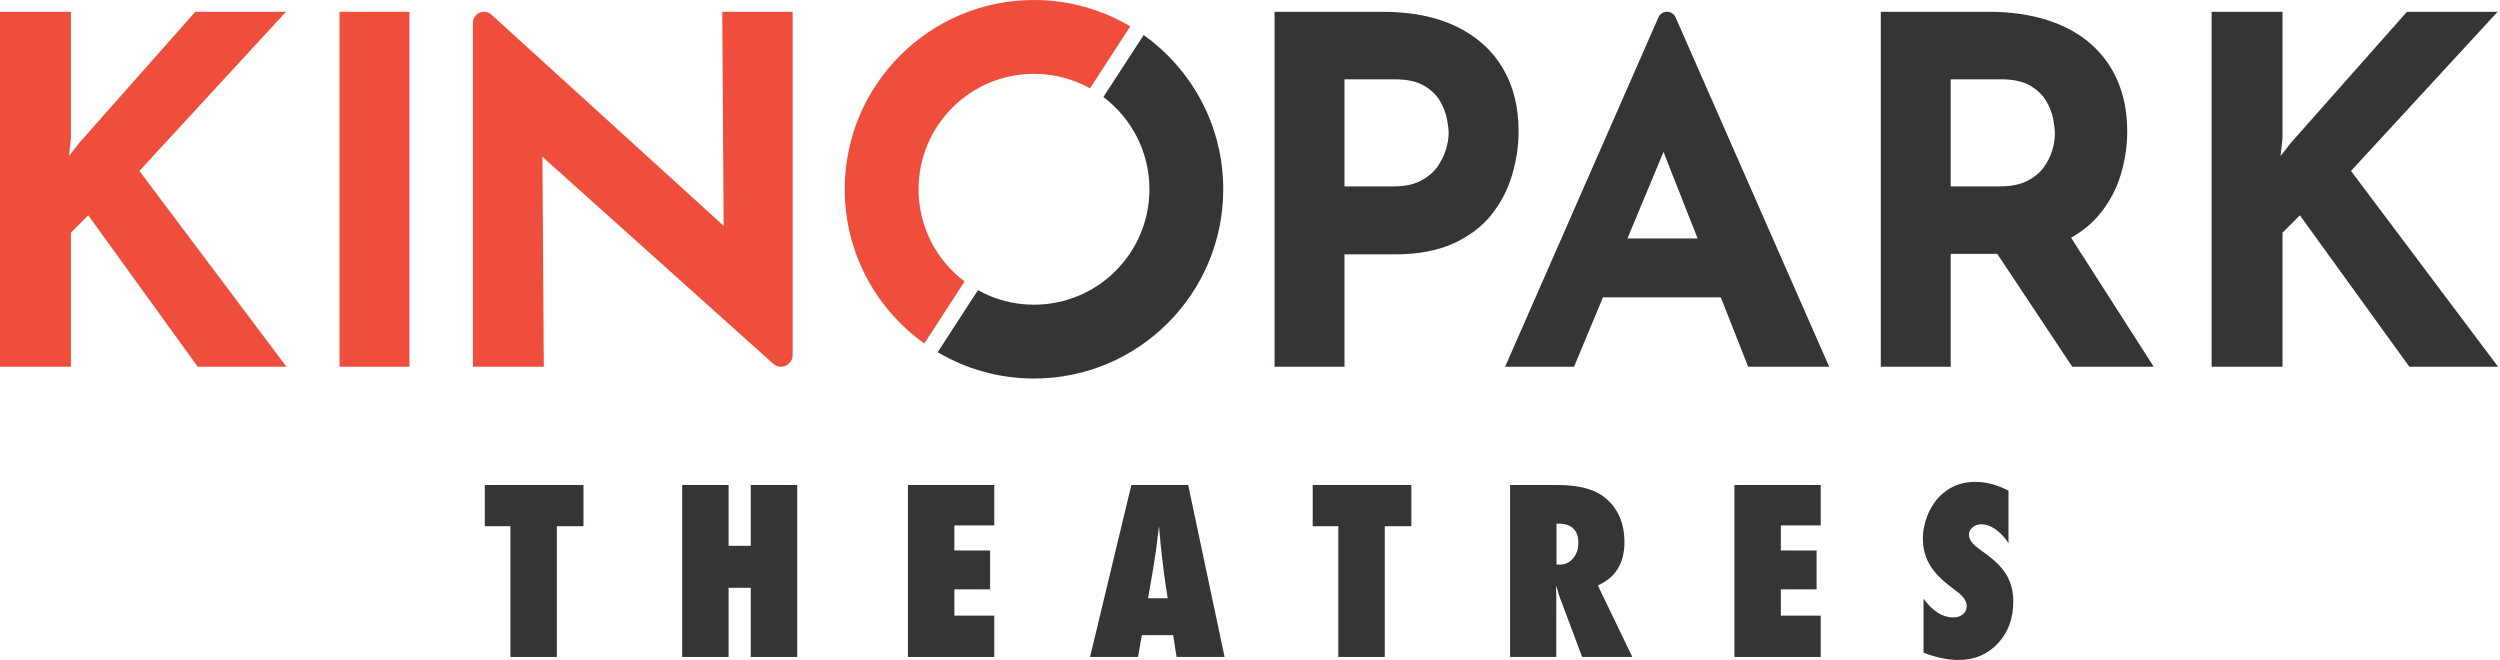 <svg width="212" height="56" viewBox="0 0 212 56" fill="none" xmlns="http://www.w3.org/2000/svg">
<path d="M47.221 55.709H43.283V44.622H41.111V41.128H49.479V44.622H47.221V55.709Z" fill="#373435"/>
<path d="M67.604 55.709H63.665V49.845H61.786V55.709H57.848V41.128H61.786V46.285H63.665V41.128H67.604V55.709Z" fill="#373435"/>
<path d="M76.993 55.709V41.128H84.313V44.556H80.931V46.681H83.963V49.977H80.931V52.206H84.313V55.709H76.993Z" fill="#373435"/>
<path d="M99.019 50.733L98.764 49.033C98.757 49.026 98.745 48.941 98.726 48.777C98.714 48.639 98.648 48.091 98.528 47.135C98.515 47.028 98.499 46.881 98.481 46.695C98.462 46.51 98.437 46.275 98.405 45.992L98.282 44.613C98.27 44.745 98.253 44.893 98.23 45.057C98.208 45.221 98.185 45.4 98.16 45.595C98.115 45.985 98.084 46.256 98.065 46.408C98.046 46.558 98.034 46.65 98.027 46.681L97.753 48.447L97.357 50.733H99.019ZM103.845 55.709H99.774L99.482 53.858H96.828L96.507 55.709H92.437L95.94 41.128H100.757L103.845 55.709Z" fill="#373435"/>
<path d="M117.428 55.709H113.489V44.622H111.317V41.128H119.685V44.622H117.428V55.709Z" fill="#373435"/>
<path d="M131.992 47.88H132.257C132.71 47.88 133.088 47.707 133.39 47.361C133.692 47.015 133.843 46.574 133.843 46.039C133.843 44.95 133.273 44.405 132.134 44.405H131.992V47.88ZM138.423 55.709H134.164L132.219 50.515C132.2 50.427 132.167 50.311 132.12 50.166C132.072 50.021 132.014 49.848 131.945 49.646L131.973 50.61V55.709H128.054V41.128H132.087C133.862 41.128 135.191 41.478 136.072 42.176C137.193 43.07 137.753 44.342 137.753 45.992C137.753 47.755 137.001 48.973 135.496 49.646L138.423 55.709Z" fill="#373435"/>
<path d="M147.077 55.709V41.128H154.396V44.556H151.015V46.681H154.047V49.977H151.015V52.206H154.396V55.709H147.077Z" fill="#373435"/>
<path d="M163.115 55.35V50.77C163.889 51.828 164.727 52.357 165.627 52.357C165.967 52.357 166.244 52.267 166.458 52.088C166.672 51.908 166.779 51.684 166.779 51.413C166.779 51.022 166.546 50.642 166.081 50.27L165.438 49.769C165.01 49.448 164.645 49.129 164.343 48.811C164.041 48.493 163.795 48.166 163.606 47.828C163.417 47.492 163.279 47.144 163.191 46.785C163.102 46.426 163.059 46.049 163.059 45.652C163.059 44.972 163.215 44.261 163.531 43.517C163.688 43.171 163.871 42.855 164.078 42.569C164.286 42.282 164.526 42.028 164.796 41.808C165.539 41.178 166.436 40.864 167.488 40.864C168.426 40.864 169.37 41.112 170.321 41.61V46.067C170 45.57 169.635 45.178 169.226 44.891C168.816 44.605 168.413 44.462 168.017 44.462C167.714 44.462 167.466 44.55 167.27 44.726C167.069 44.896 166.969 45.101 166.969 45.34C166.969 45.73 167.236 46.118 167.771 46.502L168.394 46.965C169.226 47.563 169.82 48.176 170.179 48.806C170.544 49.435 170.727 50.172 170.727 51.016C170.727 52.452 170.289 53.635 169.414 54.567C168.539 55.499 167.431 55.965 166.09 55.965C165.164 55.965 164.173 55.76 163.115 55.35Z" fill="#373435"/>
<path d="M24.252 0.999H16.563L6.748 12.082L5.848 13.228L6.012 11.715V0.999H0V31.1H6.012V19.73L7.484 18.258L16.767 31.1H24.293L11.819 14.495L24.252 0.999Z" fill="#EF4E3C"/>
<path d="M28.791 31.1H34.721V0.999H28.791V31.1Z" fill="#EF4E3C"/>
<path d="M122.622 12.655C122.472 13.174 122.227 13.671 121.886 14.148C121.545 14.625 121.074 15.021 120.475 15.334C119.875 15.647 119.125 15.804 118.226 15.804H114.013V6.725H118.267C119.303 6.725 120.127 6.903 120.741 7.256C121.355 7.611 121.811 8.048 122.111 8.565C122.411 9.083 122.608 9.594 122.704 10.099C122.799 10.604 122.847 11.005 122.847 11.305C122.847 11.687 122.772 12.137 122.622 12.655ZM128.777 11.141C128.777 9.07 128.327 7.277 127.428 5.764C126.528 4.251 125.219 3.079 123.501 2.247C121.784 1.415 119.684 0.999 117.203 0.999H108.083V31.1H114.013V21.57H118.267C120.23 21.57 121.886 21.264 123.236 20.65C124.585 20.036 125.662 19.226 126.467 18.216C127.27 17.209 127.857 16.084 128.225 14.843C128.593 13.603 128.777 12.368 128.777 11.141Z" fill="#373435"/>
<path d="M165.42 6.725H169.674C170.71 6.725 171.535 6.903 172.148 7.257C172.761 7.611 173.218 8.048 173.518 8.566C173.818 9.083 174.015 9.594 174.111 10.098C174.206 10.604 174.254 11.019 174.254 11.346C174.254 11.783 174.179 12.253 174.029 12.757C173.879 13.262 173.634 13.746 173.293 14.209C172.952 14.672 172.482 15.054 171.882 15.354C171.282 15.654 170.533 15.804 169.633 15.804H165.42V6.725ZM178.037 18.176C178.869 17.168 179.469 16.049 179.837 14.822C180.205 13.595 180.389 12.368 180.389 11.141C180.389 9.588 180.129 8.191 179.612 6.949C179.093 5.709 178.337 4.646 177.342 3.76C176.346 2.874 175.113 2.192 173.641 1.715C172.168 1.238 170.492 0.999 168.61 0.999H159.49V31.099H165.42V21.529H169.369L175.726 31.099H182.638L175.627 20.158C176.587 19.615 177.394 18.957 178.037 18.176Z" fill="#373435"/>
<path d="M199.364 14.495L211.798 0.999H204.109L194.293 12.082L193.394 13.228L193.557 11.715V0.999H187.545V31.1H193.557V19.73L195.029 18.258L204.313 31.1H211.838L199.364 14.495Z" fill="#373435"/>
<path d="M61.247 0.999L61.365 19.15L41.676 1.244C41.503 1.087 41.277 0.999 41.043 0.999C40.524 0.999 40.103 1.42 40.103 1.939V31.099H43.628H46.115L45.996 13.295L65.568 30.847C65.749 31.009 65.984 31.099 66.228 31.099C66.775 31.099 67.218 30.657 67.218 30.11V0.999H61.247Z" fill="#EF4E3C"/>
<path d="M138.009 20.221L141.065 12.883L143.957 20.221H138.009ZM140.632 1.477L127.632 31.099H133.48L135.932 25.211H145.923L148.244 31.099H155.114L142.092 1.475C141.965 1.186 141.679 0.999 141.362 0.999C141.046 0.999 140.759 1.186 140.632 1.477Z" fill="#373435"/>
<path d="M96.981 2.973L93.567 8.228C95.938 10.015 97.471 12.853 97.471 16.049C97.471 21.456 93.088 25.838 87.682 25.838C85.957 25.838 84.338 25.39 82.931 24.607L79.516 29.865C81.909 31.282 84.7 32.099 87.682 32.099C96.546 32.099 103.731 24.913 103.731 16.049C103.731 10.653 101.065 5.883 96.981 2.973Z" fill="#373435"/>
<path d="M81.796 23.87C79.426 22.084 77.893 19.246 77.893 16.049C77.893 10.643 82.276 6.261 87.682 6.261C89.407 6.261 91.026 6.708 92.433 7.491L95.847 2.234C93.455 0.816 90.664 0 87.682 0C78.818 0 71.633 7.186 71.633 16.049C71.633 21.446 74.299 26.217 78.383 29.126L81.796 23.87Z" fill="#EF4E3C"/>
</svg>
